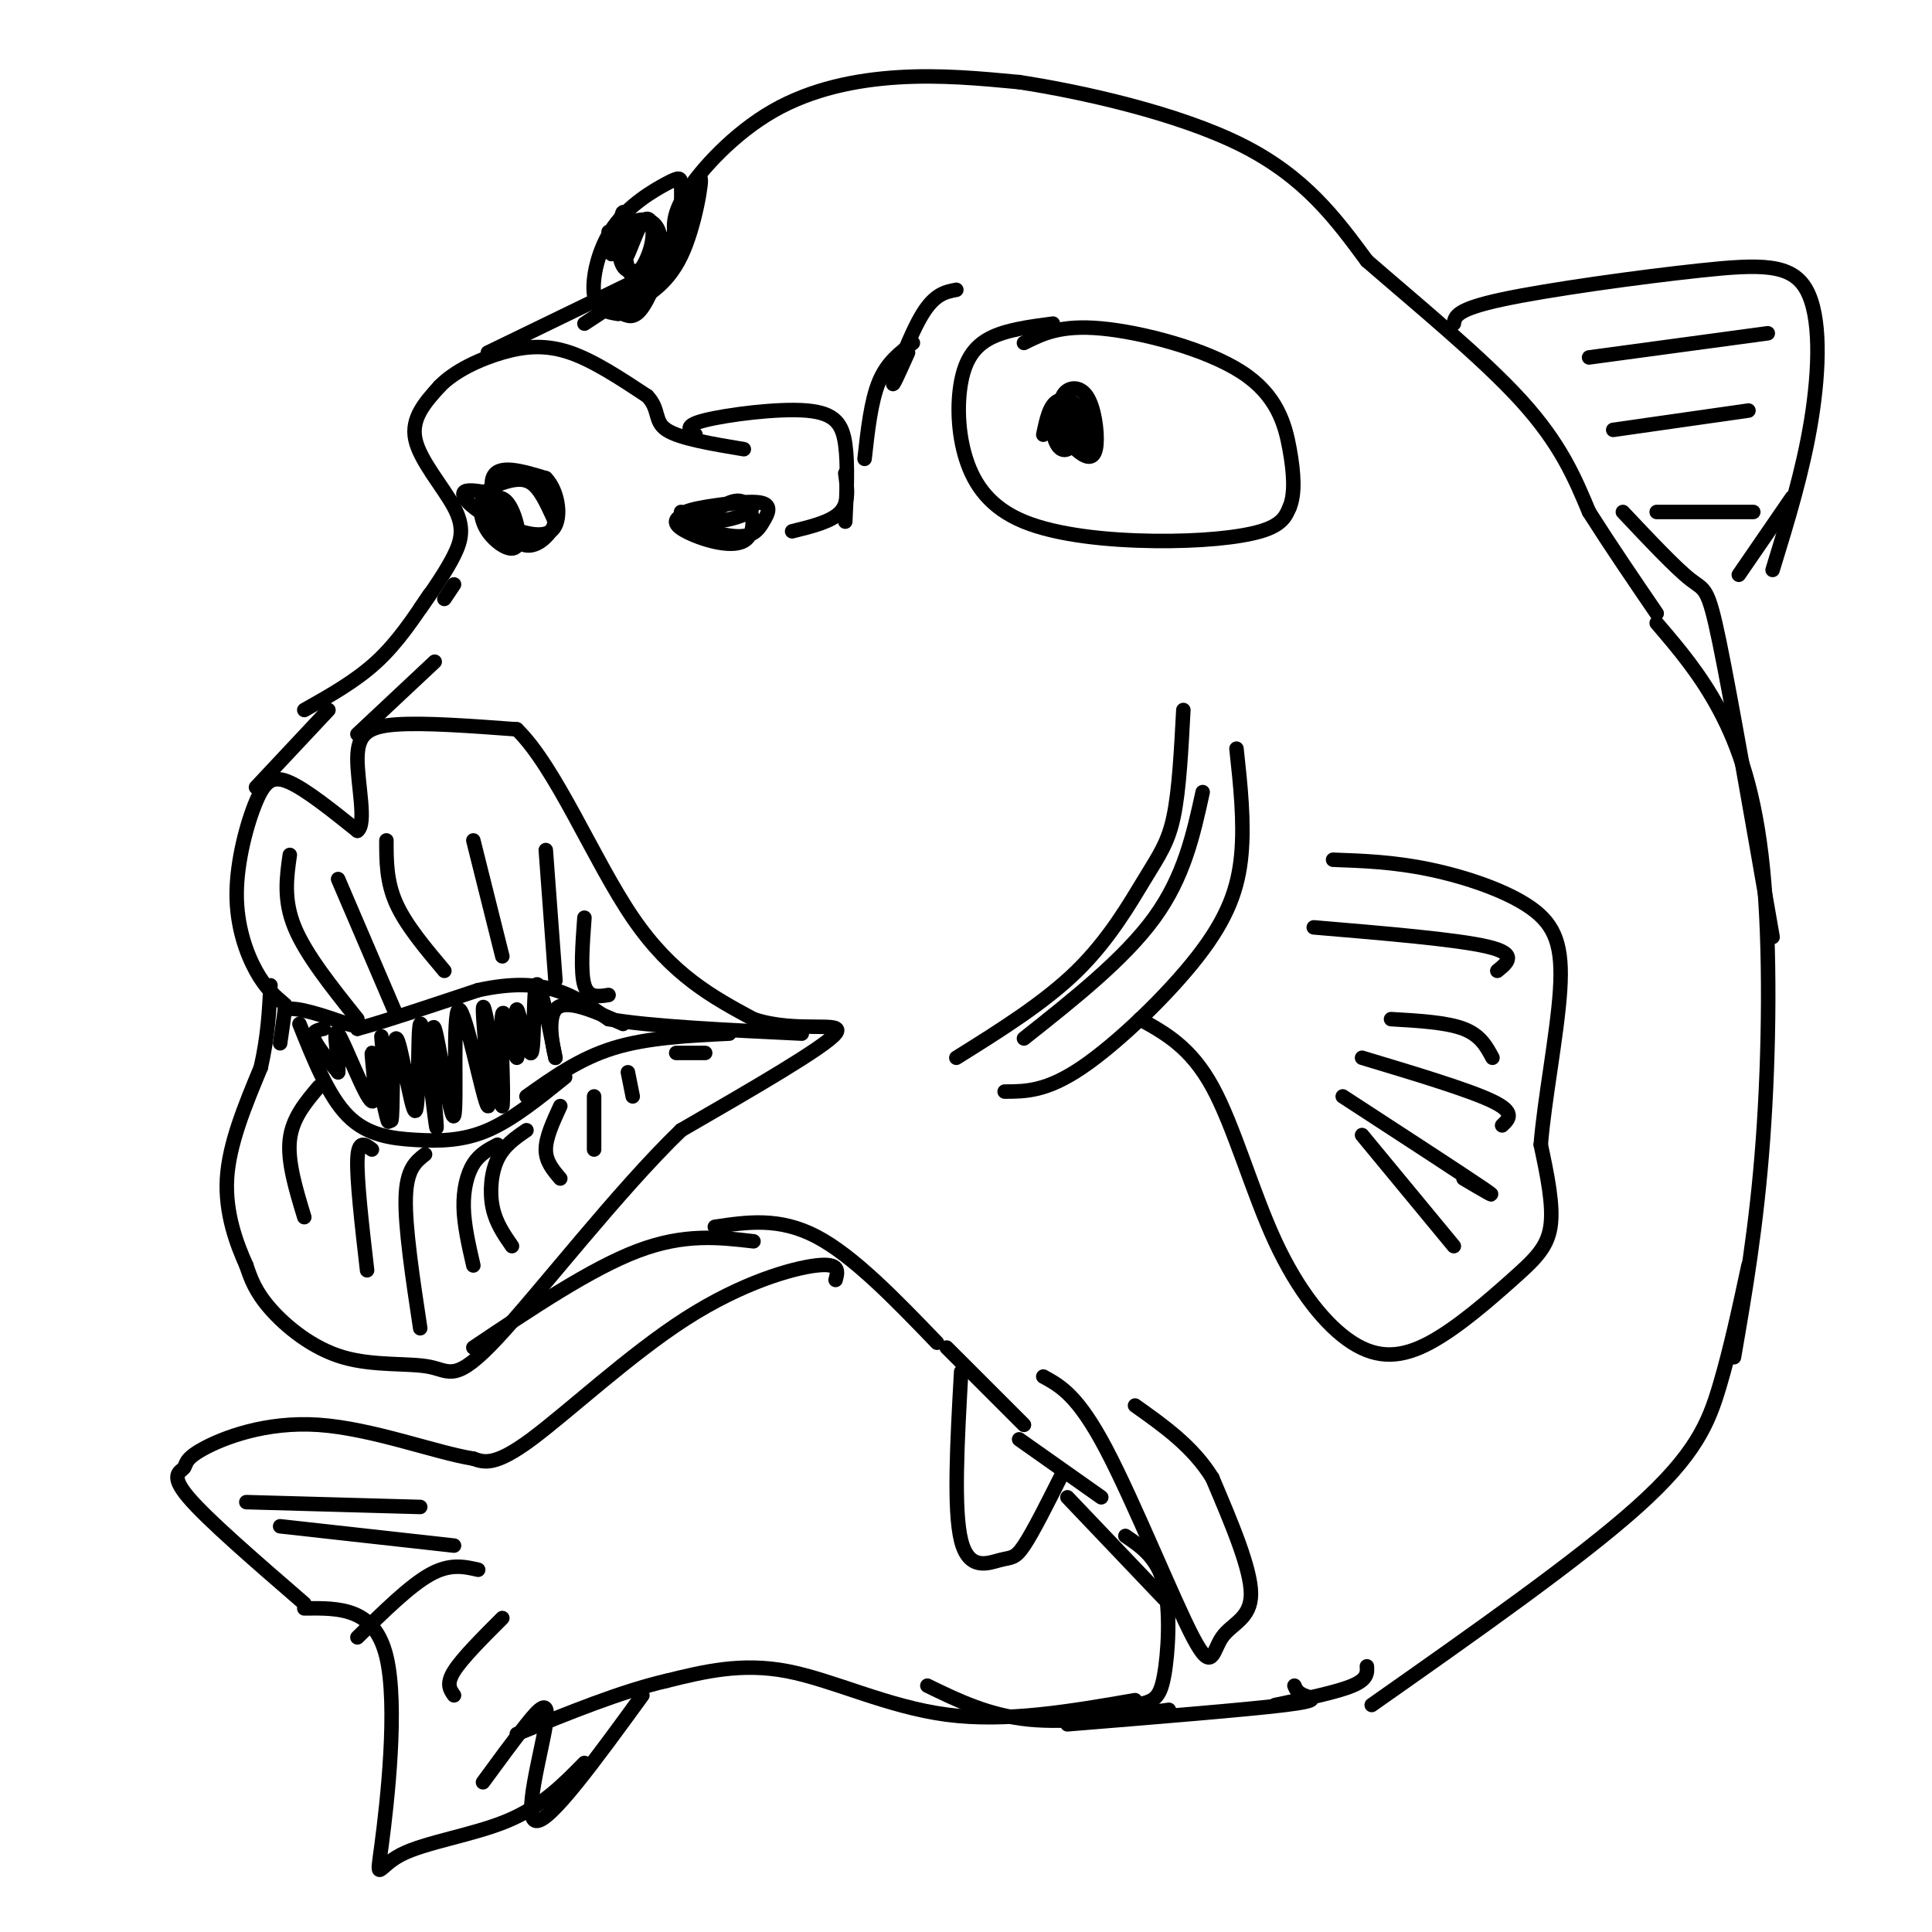 <svg viewBox='0 0 400 400' version='1.1' xmlns='http://www.w3.org/2000/svg' xmlns:xlink='http://www.w3.org/1999/xlink'><g fill='none' stroke='rgb(0,0,0)' stroke-width='3' stroke-linecap='round' stroke-linejoin='round'><path d='M59,208c-1.995,-1.675 -3.990,-3.349 -6,-7c-2.010,-3.651 -4.033,-9.278 -4,-16c0.033,-6.722 2.124,-14.541 4,-19c1.876,-4.459 3.536,-5.560 7,-4c3.464,1.560 8.732,5.780 14,10'/><path d='M74,172c1.988,-1.417 -0.042,-9.958 0,-15c0.042,-5.042 2.155,-6.583 8,-7c5.845,-0.417 15.423,0.292 25,1'/><path d='M107,151c8.111,7.889 15.889,27.111 24,39c8.111,11.889 16.556,16.444 25,21'/><path d='M156,211c9.089,3.044 19.311,0.156 17,3c-2.311,2.844 -17.156,11.422 -32,20'/><path d='M141,234c-12.940,12.472 -29.291,33.651 -38,43c-8.709,9.349 -9.778,6.867 -14,6c-4.222,-0.867 -11.598,-0.118 -18,-2c-6.402,-1.882 -11.829,-6.395 -15,-10c-3.171,-3.605 -4.085,-6.303 -5,-9'/><path d='M51,262c-1.978,-4.378 -4.422,-10.822 -4,-18c0.422,-7.178 3.711,-15.089 7,-23'/><path d='M54,221c1.500,-6.667 1.750,-11.833 2,-17'/><path d='M58,216c0.000,0.000 1.000,-7.000 1,-7'/><path d='M59,209c2.333,-0.667 7.667,1.167 13,3'/><path d='M72,212c2.500,0.667 2.250,0.833 2,1'/><path d='M74,213c4.500,-1.167 14.750,-4.583 25,-8'/><path d='M99,205c6.956,-1.511 11.844,-1.289 16,0c4.156,1.289 7.578,3.644 11,6'/><path d='M126,211c8.500,1.500 24.250,2.250 40,3'/><path d='M62,212c2.994,7.470 5.988,14.940 10,19c4.012,4.060 9.042,4.708 14,5c4.958,0.292 9.845,0.226 15,-2c5.155,-2.226 10.577,-6.613 16,-11'/><path d='M109,227c5.500,-3.917 11.000,-7.833 18,-10c7.000,-2.167 15.500,-2.583 24,-3'/><path d='M140,218c0.000,0.000 6.000,0.000 6,0'/><path d='M53,163c0.000,0.000 15.000,-16.000 15,-16'/><path d='M74,152c0.000,0.000 16.000,-15.000 16,-15'/><path d='M63,147c5.333,-3.000 10.667,-6.000 15,-10c4.333,-4.000 7.667,-9.000 11,-14'/><path d='M92,124c0.000,0.000 2.000,-3.000 2,-3'/><path d='M87,126c2.690,-3.869 5.381,-7.738 7,-11c1.619,-3.262 2.167,-5.917 0,-10c-2.167,-4.083 -7.048,-9.595 -8,-14c-0.952,-4.405 2.024,-7.702 5,-11'/><path d='M91,80c3.071,-3.179 8.250,-5.625 13,-7c4.750,-1.375 9.071,-1.679 14,0c4.929,1.679 10.464,5.339 16,9'/><path d='M134,82c2.667,2.778 1.333,5.222 4,7c2.667,1.778 9.333,2.889 16,4'/><path d='M145,108c3.461,-2.631 6.922,-5.262 9,-4c2.078,1.262 2.772,6.416 0,8c-2.772,1.584 -9.011,-0.402 -12,-2c-2.989,-1.598 -2.728,-2.809 1,-4c3.728,-1.191 10.921,-2.363 14,-2c3.079,0.363 2.042,2.262 1,4c-1.042,1.738 -2.088,3.314 -6,3c-3.912,-0.314 -10.689,-2.518 -11,-4c-0.311,-1.482 5.845,-2.241 12,-3'/><path d='M153,104c2.714,-0.155 3.500,0.958 2,2c-1.500,1.042 -5.286,2.012 -8,2c-2.714,-0.012 -4.357,-1.006 -6,-2'/><path d='M104,110c-1.615,-1.716 -3.230,-3.432 -3,-5c0.230,-1.568 2.306,-2.986 4,-1c1.694,1.986 3.005,7.378 2,9c-1.005,1.622 -4.326,-0.526 -6,-3c-1.674,-2.474 -1.701,-5.274 -1,-7c0.701,-1.726 2.130,-2.379 4,-3c1.870,-0.621 4.181,-1.209 6,0c1.819,1.209 3.148,4.216 4,6c0.852,1.784 1.228,2.344 0,4c-1.228,1.656 -4.062,4.407 -7,2c-2.938,-2.407 -5.982,-9.974 -5,-13c0.982,-3.026 5.991,-1.513 11,0'/><path d='M113,99c2.620,2.593 3.671,9.077 1,11c-2.671,1.923 -9.065,-0.713 -13,-3c-3.935,-2.287 -5.410,-4.225 -5,-5c0.410,-0.775 2.705,-0.388 5,0'/><path d='M101,73c0.000,0.000 33.000,-16.000 33,-16'/><path d='M121,67c5.738,-3.738 11.476,-7.476 15,-12c3.524,-4.524 4.833,-9.833 4,-8c-0.833,1.833 -3.810,10.810 -6,15c-2.190,4.190 -3.595,3.595 -5,3'/><path d='M144,90c-1.292,-0.929 -2.583,-1.857 2,-3c4.583,-1.143 15.042,-2.500 21,-2c5.958,0.500 7.417,2.857 8,7c0.583,4.143 0.292,10.071 0,16'/><path d='M175,98c0.417,3.000 0.833,6.000 -1,8c-1.833,2.000 -5.917,3.000 -10,4'/><path d='M98,279c12.167,-8.167 24.333,-16.333 34,-20c9.667,-3.667 16.833,-2.833 24,-2'/><path d='M140,50c-0.565,-2.518 -1.131,-5.036 2,-10c3.131,-4.964 9.958,-12.375 18,-17c8.042,-4.625 17.298,-6.464 26,-7c8.702,-0.536 16.851,0.232 25,1'/><path d='M211,17c12.956,1.978 32.844,6.422 46,13c13.156,6.578 19.578,15.289 26,24'/><path d='M283,54c10.533,9.156 23.867,20.044 32,29c8.133,8.956 11.067,15.978 14,23'/><path d='M329,106c4.667,7.333 9.333,14.167 14,21'/><path d='M236,211c5.255,2.906 10.510,5.813 15,14c4.490,8.187 8.214,21.655 13,32c4.786,10.345 10.633,17.568 16,21c5.367,3.432 10.253,3.075 16,0c5.747,-3.075 12.355,-8.866 17,-13c4.645,-4.134 7.327,-6.610 8,-11c0.673,-4.390 -0.664,-10.695 -2,-17'/><path d='M319,237c0.689,-8.968 3.411,-22.888 4,-32c0.589,-9.112 -0.957,-13.415 -6,-17c-5.043,-3.585 -13.584,-6.453 -21,-8c-7.416,-1.547 -13.708,-1.774 -20,-2'/><path d='M272,192c14.833,1.250 29.667,2.500 36,4c6.333,1.500 4.167,3.250 2,5'/><path d='M288,211c5.750,0.333 11.500,0.667 15,2c3.500,1.333 4.750,3.667 6,6'/><path d='M282,219c11.083,3.333 22.167,6.667 27,9c4.833,2.333 3.417,3.667 2,5'/><path d='M278,227c12.417,8.083 24.833,16.167 29,19c4.167,2.833 0.083,0.417 -4,-2'/><path d='M282,235c0.000,0.000 19.000,23.000 19,23'/><path d='M218,67c-4.835,0.638 -9.671,1.276 -13,3c-3.329,1.724 -5.153,4.535 -6,9c-0.847,4.465 -0.719,10.583 1,16c1.719,5.417 5.028,10.132 12,13c6.972,2.868 17.608,3.887 27,4c9.392,0.113 17.541,-0.682 22,-2c4.459,-1.318 5.230,-3.159 6,-5'/><path d='M267,105c1.123,-2.675 0.930,-6.861 0,-12c-0.930,-5.139 -2.596,-11.230 -10,-16c-7.404,-4.770 -20.544,-8.220 -29,-9c-8.456,-0.780 -12.228,1.110 -16,3'/><path d='M216,90c0.637,-3.068 1.274,-6.135 3,-7c1.726,-0.865 4.541,0.473 5,3c0.459,2.527 -1.436,6.242 -3,7c-1.564,0.758 -2.795,-1.441 -3,-4c-0.205,-2.559 0.618,-5.478 2,-5c1.382,0.478 3.323,4.352 3,6c-0.323,1.648 -2.911,1.071 -3,-1c-0.089,-2.071 2.322,-5.634 4,-5c1.678,0.634 2.622,5.467 2,7c-0.622,1.533 -2.811,-0.233 -5,-2'/><path d='M221,89c-1.263,-1.746 -1.921,-5.112 -1,-7c0.921,-1.888 3.422,-2.300 5,0c1.578,2.300 2.232,7.312 2,10c-0.232,2.688 -1.352,3.054 -3,2c-1.648,-1.054 -3.824,-3.527 -6,-6'/><path d='M141,44c0.046,-2.368 0.093,-4.737 0,-6c-0.093,-1.263 -0.324,-1.421 -3,0c-2.676,1.421 -7.797,4.421 -11,9c-3.203,4.579 -4.486,10.737 -4,14c0.486,3.263 2.743,3.632 5,4'/><path d='M129,64c4.500,-2.381 9.000,-4.762 12,-11c3.000,-6.238 4.500,-16.333 4,-16c-0.500,0.333 -3.000,11.095 -5,16c-2.000,4.905 -3.500,3.952 -5,3'/><path d='M126,48c0.170,2.969 0.340,5.937 1,4c0.660,-1.937 1.810,-8.781 2,-8c0.190,0.781 -0.579,9.187 0,10c0.579,0.813 2.506,-5.968 4,-8c1.494,-2.032 2.556,0.684 2,4c-0.556,3.316 -2.730,7.233 -4,7c-1.270,-0.233 -1.635,-4.617 -2,-9'/><path d='M129,48c0.900,-2.203 4.148,-3.209 6,-2c1.852,1.209 2.306,4.633 1,7c-1.306,2.367 -4.373,3.676 -6,3c-1.627,-0.676 -1.813,-3.338 -2,-6'/><path d='M148,254c6.667,-1.000 13.333,-2.000 21,2c7.667,4.000 16.333,13.000 25,22'/><path d='M196,279c0.000,0.000 16.000,16.000 16,16'/><path d='M216,285c3.577,1.957 7.155,3.914 13,15c5.845,11.086 13.959,31.301 18,39c4.041,7.699 4.011,2.880 6,0c1.989,-2.880 5.997,-3.823 6,-9c0.003,-5.177 -3.998,-14.589 -8,-24'/><path d='M251,306c-4.000,-6.500 -10.000,-10.750 -16,-15'/><path d='M199,284c-0.804,14.339 -1.607,28.679 0,35c1.607,6.321 5.625,4.625 8,4c2.375,-0.625 3.107,-0.179 5,-3c1.893,-2.821 4.946,-8.911 8,-15'/><path d='M211,298c0.000,0.000 17.000,12.000 17,12'/><path d='M301,67c0.230,-1.478 0.459,-2.957 10,-5c9.541,-2.043 28.392,-4.651 41,-6c12.608,-1.349 18.971,-1.440 22,4c3.029,5.440 2.722,16.411 1,27c-1.722,10.589 -4.861,20.794 -8,31'/><path d='M371,103c0.000,0.000 -11.000,16.000 -11,16'/><path d='M329,74c0.000,0.000 37.000,-5.000 37,-5'/><path d='M334,89c0.000,0.000 28.000,-4.000 28,-4'/><path d='M343,106c0.000,0.000 20.000,0.000 20,0'/><path d='M336,106c5.489,5.822 10.978,11.644 14,14c3.022,2.356 3.578,1.244 6,13c2.422,11.756 6.711,36.378 11,61'/><path d='M343,129c4.512,5.274 9.024,10.548 13,18c3.976,7.452 7.417,17.083 9,33c1.583,15.917 1.310,38.119 0,56c-1.310,17.881 -3.655,31.440 -6,45'/><path d='M362,262c-1.867,8.689 -3.733,17.378 -6,25c-2.267,7.622 -4.933,14.178 -17,25c-12.067,10.822 -33.533,25.911 -55,41'/><path d='M283,345c0.083,1.333 0.167,2.667 -3,4c-3.167,1.333 -9.583,2.667 -16,4'/><path d='M221,310c0.000,0.000 20.000,21.000 20,21'/><path d='M268,349c0.289,0.711 0.578,1.422 2,2c1.422,0.578 3.978,1.022 -4,2c-7.978,0.978 -26.489,2.489 -45,4'/><path d='M242,354c-10.333,1.417 -20.667,2.833 -29,2c-8.333,-0.833 -14.667,-3.917 -21,-7'/><path d='M233,318c3.304,2.244 6.607,4.488 8,10c1.393,5.512 0.875,14.292 0,19c-0.875,4.708 -2.107,5.345 -6,6c-3.893,0.655 -10.446,1.327 -17,2'/><path d='M235,352c-13.356,2.311 -26.711,4.622 -39,3c-12.289,-1.622 -23.511,-7.178 -33,-9c-9.489,-1.822 -17.244,0.089 -25,2'/><path d='M138,348c-9.333,2.167 -20.167,6.583 -31,11'/><path d='M173,265c0.482,-1.792 0.964,-3.583 -4,-3c-4.964,0.583 -15.375,3.542 -27,11c-11.625,7.458 -24.464,19.417 -32,25c-7.536,5.583 -9.768,4.792 -12,4'/><path d='M98,302c-7.697,-1.212 -20.938,-6.242 -32,-7c-11.062,-0.758 -19.944,2.756 -24,5c-4.056,2.244 -3.284,3.220 -4,4c-0.716,0.780 -2.919,1.366 1,6c3.919,4.634 13.959,13.317 24,22'/><path d='M63,333c7.270,-0.093 14.539,-0.185 17,10c2.461,10.185 0.113,30.648 -1,39c-1.113,8.352 -0.992,4.595 4,2c4.992,-2.595 14.855,-4.027 22,-7c7.145,-2.973 11.573,-7.486 16,-12'/><path d='M51,311c0.000,0.000 36.000,1.000 36,1'/><path d='M58,316c0.000,0.000 36.000,4.000 36,4'/><path d='M74,339c5.417,-5.333 10.833,-10.667 15,-13c4.167,-2.333 7.083,-1.667 10,-1'/><path d='M94,351c-0.833,-1.167 -1.667,-2.333 0,-5c1.667,-2.667 5.833,-6.833 10,-11'/><path d='M100,369c3.161,-4.321 6.321,-8.643 9,-12c2.679,-3.357 4.875,-5.750 4,0c-0.875,5.750 -4.821,19.643 -2,20c2.821,0.357 12.411,-12.821 22,-26'/><path d='M256,155c0.821,7.577 1.643,15.155 1,22c-0.643,6.845 -2.750,12.958 -9,21c-6.250,8.042 -16.643,18.012 -24,23c-7.357,4.988 -11.679,4.994 -16,5'/><path d='M249,164c-1.917,8.750 -3.833,17.500 -10,26c-6.167,8.500 -16.583,16.750 -27,25'/><path d='M245,147c-0.435,8.286 -0.869,16.571 -2,22c-1.131,5.429 -2.958,8.000 -6,13c-3.042,5.000 -7.298,12.429 -14,19c-6.702,6.571 -15.851,12.286 -25,18'/><path d='M67,213c-1.250,0.250 -2.500,0.500 -2,2c0.500,1.500 2.750,4.250 5,7'/><path d='M70,222c0.336,-1.800 -1.324,-9.800 0,-8c1.324,1.800 5.633,13.400 7,14c1.367,0.600 -0.209,-9.800 0,-10c0.209,-0.200 2.203,9.800 3,13c0.797,3.200 0.399,-0.400 0,-4'/><path d='M80,227c-0.349,-4.737 -1.221,-14.581 -1,-12c0.221,2.581 1.534,17.585 2,17c0.466,-0.585 0.083,-16.759 1,-17c0.917,-0.241 3.132,15.451 4,15c0.868,-0.451 0.387,-17.044 1,-18c0.613,-0.956 2.318,13.727 3,19c0.682,5.273 0.341,1.137 0,-3'/><path d='M90,228c-0.255,-5.426 -0.891,-17.492 0,-15c0.891,2.492 3.311,19.541 4,18c0.689,-1.541 -0.351,-21.671 1,-22c1.351,-0.329 5.095,19.142 6,20c0.905,0.858 -1.027,-16.898 -1,-20c0.027,-3.102 2.014,8.449 4,20'/><path d='M104,229c0.424,-1.977 -0.516,-16.919 0,-19c0.516,-2.081 2.489,8.699 3,9c0.511,0.301 -0.440,-9.878 0,-10c0.440,-0.122 2.272,9.813 3,9c0.728,-0.813 0.351,-12.375 1,-14c0.649,-1.625 2.325,6.688 4,15'/><path d='M115,219c0.000,-0.022 -2.000,-7.578 0,-10c2.000,-2.422 8.000,0.289 14,3'/><path d='M60,177c-0.667,4.667 -1.333,9.333 1,15c2.333,5.667 7.667,12.333 13,19'/><path d='M70,182c0.000,0.000 12.000,28.000 12,28'/><path d='M80,174c0.000,4.250 0.000,8.500 2,13c2.000,4.500 6.000,9.250 10,14'/><path d='M98,174c0.000,0.000 6.000,24.000 6,24'/><path d='M113,176c0.000,0.000 2.000,27.000 2,27'/><path d='M121,190c-0.417,5.667 -0.833,11.333 0,14c0.833,2.667 2.917,2.333 5,2'/><path d='M63,252c-1.750,-5.750 -3.500,-11.500 -3,-16c0.500,-4.500 3.250,-7.750 6,-11'/><path d='M76,263c-1.083,-9.417 -2.167,-18.833 -2,-23c0.167,-4.167 1.583,-3.083 3,-2'/><path d='M87,275c-1.583,-10.500 -3.167,-21.000 -3,-27c0.167,-6.000 2.083,-7.500 4,-9'/><path d='M98,262c-0.956,-4.156 -1.911,-8.311 -2,-12c-0.089,-3.689 0.689,-6.911 2,-9c1.311,-2.089 3.156,-3.044 5,-4'/><path d='M106,258c-1.667,-2.400 -3.333,-4.800 -4,-8c-0.667,-3.200 -0.333,-7.200 1,-10c1.333,-2.800 3.667,-4.400 6,-6'/><path d='M116,244c-1.500,-1.750 -3.000,-3.500 -3,-6c0.000,-2.500 1.500,-5.750 3,-9'/><path d='M123,238c0.000,0.000 0.000,-11.000 0,-11'/><path d='M131,227c0.000,0.000 -1.000,-5.000 -1,-5'/><path d='M179,95c0.667,-6.000 1.333,-12.000 3,-16c1.667,-4.000 4.333,-6.000 7,-8'/><path d='M188,73c-1.778,3.978 -3.556,7.956 -3,6c0.556,-1.956 3.444,-9.844 6,-14c2.556,-4.156 4.778,-4.578 7,-5'/></g>
</svg>